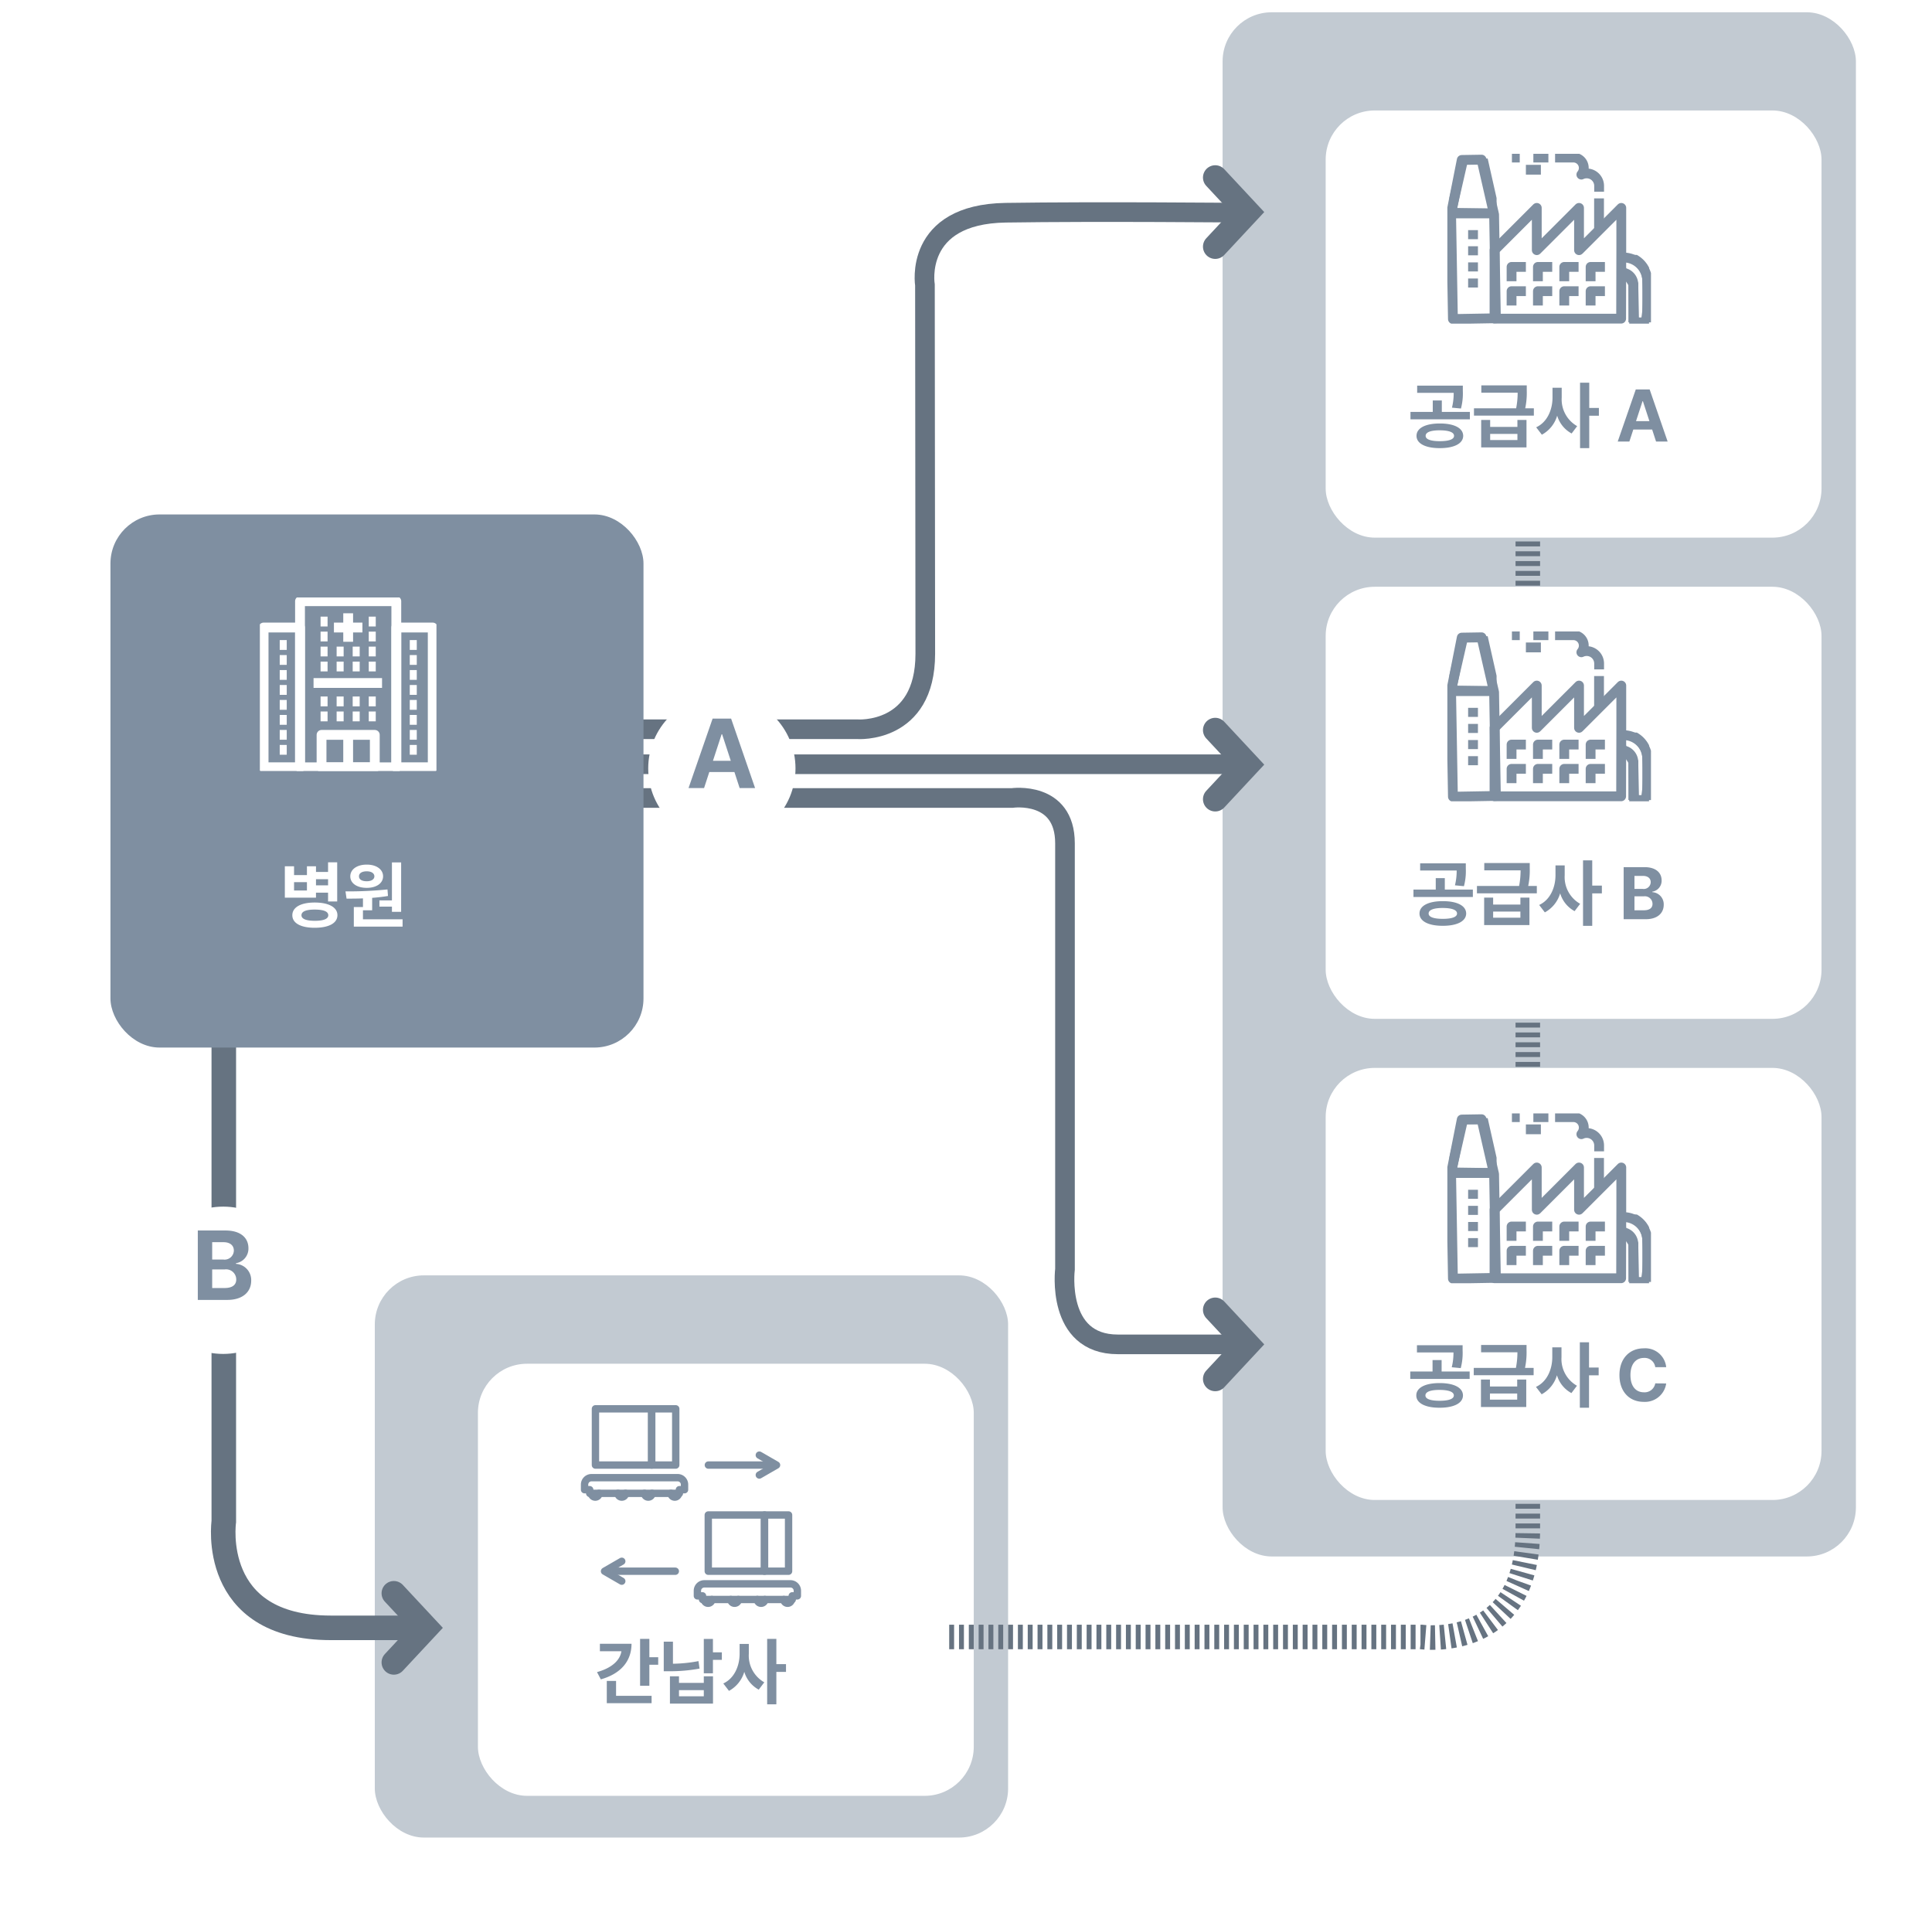 <svg xmlns="http://www.w3.org/2000/svg" xmlns:xlink="http://www.w3.org/1999/xlink" width="393.541" height="388.25" viewBox="0 0 393.541 388.25">
  <defs>
    <filter id="사각형_322" x="74.846" y="255.25" width="146" height="133" filterUnits="userSpaceOnUse">
      <feOffset dx="5" dy="5" input="SourceAlpha"/>
      <feGaussianBlur stdDeviation="7.5" result="blur"/>
      <feFlood flood-opacity="0.161"/>
      <feComposite operator="in" in2="blur"/>
      <feComposite in="SourceGraphic"/>
    </filter>
    <clipPath id="clip-path">
      <rect id="사각형_8707" data-name="사각형 8707" width="54.138" height="48.593" transform="translate(0 0)" fill="none" stroke="#7f8fa1" stroke-width="1.5"/>
    </clipPath>
    <filter id="사각형_321" x="0" y="82.276" width="153.576" height="153.576" filterUnits="userSpaceOnUse">
      <feOffset dx="5" dy="5" input="SourceAlpha"/>
      <feGaussianBlur stdDeviation="7.5" result="blur-2"/>
      <feFlood flood-opacity="0.161"/>
      <feComposite operator="in" in2="blur-2"/>
      <feComposite in="SourceGraphic"/>
    </filter>
    <clipPath id="clip-path-2">
      <rect id="사각형_52" data-name="사각형 52" width="35.973" height="35.351" fill="none" stroke="#fff" stroke-width="2"/>
    </clipPath>
    <filter id="타원_629" x="123.04" y="132.5" width="48" height="48" filterUnits="userSpaceOnUse">
      <feOffset dy="3" input="SourceAlpha"/>
      <feGaussianBlur stdDeviation="3" result="blur-3"/>
      <feFlood flood-opacity="0.161"/>
      <feComposite operator="in" in2="blur-3"/>
      <feComposite in="SourceGraphic"/>
    </filter>
    <filter id="타원_629-2" x="21.467" y="236.75" width="48" height="48" filterUnits="userSpaceOnUse">
      <feOffset dy="3" input="SourceAlpha"/>
      <feGaussianBlur stdDeviation="3" result="blur-4"/>
      <feFlood flood-opacity="0.161"/>
      <feComposite operator="in" in2="blur-4"/>
      <feComposite in="SourceGraphic"/>
    </filter>
    <filter id="사각형_322-2" x="247.541" y="0" width="146" height="132" filterUnits="userSpaceOnUse">
      <feOffset dx="5" dy="5" input="SourceAlpha"/>
      <feGaussianBlur stdDeviation="7.5" result="blur-5"/>
      <feFlood flood-opacity="0.161"/>
      <feComposite operator="in" in2="blur-5"/>
      <feComposite in="SourceGraphic"/>
    </filter>
    <clipPath id="clip-path-4">
      <rect id="사각형_57" data-name="사각형 57" width="50.317" height="43.431" fill="none" stroke="#7f8fa1" stroke-width="2"/>
    </clipPath>
    <clipPath id="clip-path-5">
      <rect id="사각형_56" data-name="사각형 56" width="41.474" height="34.589" fill="none" stroke="#7f8fa1" stroke-width="2"/>
    </clipPath>
    <clipPath id="clip-path-6">
      <rect id="사각형_54" data-name="사각형 54" width="9.6" height="11.442" fill="none" stroke="#7f8fa1" stroke-width="2"/>
    </clipPath>
    <clipPath id="clip-path-7">
      <rect id="사각형_55" data-name="사각형 55" width="6.157" height="13.997" fill="none" stroke="#7f8fa1" stroke-width="2"/>
    </clipPath>
    <filter id="사각형_322-3" x="247.541" y="97" width="146" height="133" filterUnits="userSpaceOnUse">
      <feOffset dx="5" dy="5" input="SourceAlpha"/>
      <feGaussianBlur stdDeviation="7.5" result="blur-6"/>
      <feFlood flood-opacity="0.161"/>
      <feComposite operator="in" in2="blur-6"/>
      <feComposite in="SourceGraphic"/>
    </filter>
    <filter id="사각형_322-4" x="247.541" y="195" width="146" height="133" filterUnits="userSpaceOnUse">
      <feOffset dx="5" dy="5" input="SourceAlpha"/>
      <feGaussianBlur stdDeviation="7.5" result="blur-7"/>
      <feFlood flood-opacity="0.161"/>
      <feComposite operator="in" in2="blur-7"/>
      <feComposite in="SourceGraphic"/>
    </filter>
  </defs>
  <g id="그룹_19066" data-name="그룹 19066" transform="translate(-609.96 -1293.248)">
    <rect id="사각형_8701" data-name="사각형 8701" width="129" height="314.5" rx="10" transform="translate(859 1295.748)" fill="#7f8fa1" opacity="0.47"/>
    <rect id="사각형_8702" data-name="사각형 8702" width="129" height="114.5" rx="10" transform="translate(686.307 1552.998)" fill="#7f8fa1" opacity="0.47"/>
    <g id="그룹_19056" data-name="그룹 19056" transform="translate(702.012 1566.228)">
      <g transform="matrix(1, 0, 0, 1, -92.05, -272.98)" filter="url(#사각형_322)">
        <rect id="사각형_322-5" data-name="사각형 322" width="101" height="88" rx="10" transform="translate(92.35 272.75)" fill="#fff"/>
      </g>
      <path id="패스_12873" data-name="패스 12873" d="M-8.474-11.982h-1.89v9.551h1.89V-6.709h1.8V-8.247h-1.8ZM-19.138-5.215l.776,1.479c4-1.128,6.248-3.647,6.255-7.251h-6.445v1.523h4.387C-14.458-7.588-16.15-6.042-19.138-5.215Zm1.992,6.328H-8.02V-.381h-7.236V-3.413h-1.89ZM4.475-11.968H2.615v7h1.86V-7.705H6.291V-9.243H4.475ZM-5.544-5.391H-4.4A32.765,32.765,0,0,0,1.75-5.933l-.22-1.523a29.221,29.221,0,0,1-5.2.535v-4.49H-5.544ZM-4.285,1.2H4.49V-4.365H2.615v1.348H-2.439V-4.365H-4.285ZM-2.439-.293V-1.538H2.615V-.293ZM11.785-8.965v-1.992H9.91v1.992C9.91-6.489,8.848-3.94,6.584-2.9L7.742-1.392a6.463,6.463,0,0,0,3.12-3.882,6.083,6.083,0,0,0,2.944,3.633l1.128-1.494A6.253,6.253,0,0,1,11.785-8.965ZM15.52,1.348h1.875V-5.259h1.963V-6.841H17.395v-5.142H15.52Z" transform="translate(48.695 72.787)" fill="#7f8fa1"/>
      <g id="그룹_19061" data-name="그룹 19061" transform="translate(26.626 11.454)">
        <g id="그룹_19060" data-name="그룹 19060" transform="translate(-5 -2)" clip-path="url(#clip-path)">
          <rect id="사각형_8703" data-name="사각형 8703" width="11.456" height="11.456" transform="translate(7.612 4.495)" fill="none" stroke="#7f8fa1" stroke-linecap="round" stroke-linejoin="round" stroke-width="1.5"/>
          <rect id="사각형_8704" data-name="사각형 8704" width="4.899" height="11.456" transform="translate(19.068 4.495)" fill="none" stroke="#7f8fa1" stroke-linecap="round" stroke-linejoin="round" stroke-width="1.5"/>
          <path id="패스_12560" data-name="패스 12560" d="M22.862,43.427a1.407,1.407,0,0,0-1.407-1.407H3.907A1.407,1.407,0,0,0,2.5,43.427v1.041H3.545v.742H21.817v-.742h1.045Z" transform="translate(2.896 -23.5)" fill="none" stroke="#7f8fa1" stroke-linecap="round" stroke-linejoin="round" stroke-width="1.5"/>
          <path id="패스_12561" data-name="패스 12561" d="M8.007,51.008a.767.767,0,0,1-1.535,0" transform="translate(0.334 -29.298)" fill="none" stroke="#7f8fa1" stroke-linecap="round" stroke-linejoin="round" stroke-width="1.5"/>
          <path id="패스_12562" data-name="패스 12562" d="M53.644,51.008a.767.767,0,0,1-1.535,0" transform="translate(-29.106 -29.298)" fill="none" stroke="#7f8fa1" stroke-linecap="round" stroke-linejoin="round" stroke-width="1.5"/>
          <path id="패스_12563" data-name="패스 12563" d="M38.432,51.008a.767.767,0,0,1-1.535,0" transform="translate(-19.293 -29.298)" fill="none" stroke="#7f8fa1" stroke-linecap="round" stroke-linejoin="round" stroke-width="1.5"/>
          <path id="패스_12564" data-name="패스 12564" d="M23.22,51.008a.767.767,0,0,1-1.535,0" transform="translate(-9.48 -29.298)" fill="none" stroke="#7f8fa1" stroke-linecap="round" stroke-linejoin="round" stroke-width="1.5"/>
          <rect id="사각형_8705" data-name="사각형 8705" width="11.456" height="11.456" transform="translate(30.596 26.116)" fill="none" stroke="#7f8fa1" stroke-linecap="round" stroke-linejoin="round" stroke-width="1.5"/>
          <rect id="사각형_8706" data-name="사각형 8706" width="4.899" height="11.456" transform="translate(42.052 26.116)" fill="none" stroke="#7f8fa1" stroke-linecap="round" stroke-linejoin="round" stroke-width="1.5"/>
          <path id="패스_12565" data-name="패스 12565" d="M87.622,104.35a1.407,1.407,0,0,0-1.407-1.407H68.667a1.407,1.407,0,0,0-1.407,1.407v1.041h1.045v.742H86.577v-.742h1.045Z" transform="translate(-38.88 -62.801)" fill="none" stroke="#7f8fa1" stroke-linecap="round" stroke-linejoin="round" stroke-width="1.5"/>
          <path id="패스_12566" data-name="패스 12566" d="M72.767,111.93a.767.767,0,0,1-1.535,0" transform="translate(-41.443 -68.599)" fill="none" stroke="#7f8fa1" stroke-linecap="round" stroke-linejoin="round" stroke-width="1.5"/>
          <path id="패스_12567" data-name="패스 12567" d="M118.4,111.93a.767.767,0,1,1-1.535,0" transform="translate(-70.883 -68.599)" fill="none" stroke="#7f8fa1" stroke-linecap="round" stroke-linejoin="round" stroke-width="1.5"/>
          <path id="패스_12568" data-name="패스 12568" d="M103.192,111.93a.767.767,0,0,1-1.535,0" transform="translate(-61.07 -68.599)" fill="none" stroke="#7f8fa1" stroke-linecap="round" stroke-linejoin="round" stroke-width="1.5"/>
          <path id="패스_12569" data-name="패스 12569" d="M87.98,111.93a.767.767,0,1,1-1.535,0" transform="translate(-51.257 -68.599)" fill="none" stroke="#7f8fa1" stroke-linecap="round" stroke-linejoin="round" stroke-width="1.5"/>
          <line id="선_332" data-name="선 332" x2="12.156" transform="translate(30.613 15.95)" fill="none" stroke="#7f8fa1" stroke-linecap="round" stroke-linejoin="round" stroke-width="1.5"/>
          <path id="패스_12570" data-name="패스 12570" d="M110.456,33.123l3.508-2.025-3.508-2.025" transform="translate(-69.463 -15.147)" fill="none" stroke="#7f8fa1" stroke-linecap="round" stroke-linejoin="round" stroke-width="1.5"/>
          <line id="선_333" data-name="선 333" x1="12.156" transform="translate(11.724 37.572)" fill="none" stroke="#7f8fa1" stroke-linecap="round" stroke-linejoin="round" stroke-width="1.5"/>
          <path id="패스_12571" data-name="패스 12571" d="M11.3,94.045,7.792,92.02,11.3,89.995" transform="translate(1.672 -54.448)" fill="none" stroke="#7f8fa1" stroke-linecap="round" stroke-linejoin="round" stroke-width="1.5"/>
        </g>
      </g>
    </g>
    <g id="그룹_19057" data-name="그룹 19057" transform="translate(-363.22 40.895)">
      <path id="패스_12548" data-name="패스 12548" d="M12796.591,1400.877h69.2s13.867,1.05,13.867-15.367-.07-75.1-.07-75.1-2.4-14.45,16.467-14.733,48,0,48,0" transform="translate(-11718)" fill="none" stroke="#667381" stroke-width="4"/>
      <path id="패스_12550" data-name="패스 12550" d="M-3.481,0H142.782" transform="translate(1084.5 1408.004)" fill="none" stroke="#667381" stroke-width="4"/>
      <path id="패스_12549" data-name="패스 12549" d="M12794.77,1414.877h102.574s10.77-1.538,10.77,9.231v86.748s-1.918,15.3,10.769,15.3h25.178" transform="translate(-11718)" fill="none" stroke="#667381" stroke-width="4"/>
      <path id="패스_12488" data-name="패스 12488" d="M0,0,7.039,6.563,14.077,0" transform="translate(1220.719 1302.585) rotate(-90)" fill="none" stroke="#667381" stroke-linecap="round" stroke-width="5"/>
      <path id="패스_12551" data-name="패스 12551" d="M0,0,7.039,6.563,14.077,0" transform="translate(1220.719 1415.122) rotate(-90)" fill="none" stroke="#667381" stroke-linecap="round" stroke-width="5"/>
      <path id="패스_12552" data-name="패스 12552" d="M0,0,7.039,6.563,14.077,0" transform="translate(1220.719 1533.198) rotate(-90)" fill="none" stroke="#667381" stroke-linecap="round" stroke-width="5"/>
    </g>
    <path id="패스_12557" data-name="패스 12557" d="M12358.219,1420.151v108.775s-3.066,21.641,21.793,21.641h18.742" transform="translate(-11702.672 74.219)" fill="none" stroke="#667381" stroke-width="5"/>
    <path id="패스_12572" data-name="패스 12572" d="M12358.219,1442.142v96.223s-3.066,21.641,21.793,21.641h265.87" transform="translate(-638.836 13984.866) rotate(-90)" fill="none" stroke="#667381" stroke-width="5" stroke-dasharray="1"/>
    <path id="패스_12558" data-name="패스 12558" d="M0,0,7.039,6.563,14.077,0" transform="translate(690.184 1631.825) rotate(-90)" fill="none" stroke="#667381" stroke-linecap="round" stroke-width="5"/>
    <g id="그룹_19052" data-name="그룹 19052" transform="translate(627.46 1393.024)">
      <g transform="matrix(1, 0, 0, 1, -17.5, -99.78)" filter="url(#사각형_321)">
        <rect id="사각형_321-2" data-name="사각형 321" width="108.576" height="108.576" rx="10" transform="translate(17.5 99.78)" fill="#7f8fa1"/>
      </g>
      <path id="패스_12872" data-name="패스 12872" d="M-10.122-11.177H-12V-4.79h6.343V-5.8h2.461v1.787h1.86v-7.969h-1.86v1.963H-5.654v-1.157H-7.5v1.8h-2.622ZM-10.474-1.2c0,1.619,1.743,2.556,4.585,2.549S-1.3.417-1.289-1.2s-1.75-2.585-4.6-2.593S-10.474-2.834-10.474-1.2Zm.352-5.039v-1.7H-7.5v1.7ZM-8.613-1.2c0-.784.959-1.165,2.725-1.157s2.732.374,2.739,1.157c-.007.747-.967,1.128-2.739,1.128S-8.613-.454-8.613-1.2Zm2.959-6.094V-8.54h2.461v1.245Zm17.344-4.673H9.814v7.734H7.266v1.274H9.814V-1.9h1.875ZM.352-6.064l.22,1.479c1.011,0,2.146-.007,3.34-.051v1.765H2.051V1.113h9.932V-.381H3.911V-2.212H5.786V-4.746c1.077-.081,2.168-.205,3.223-.381l-.1-1.333A78.406,78.406,0,0,1,.352-6.064Zm.981-3.062c0,1.428,1.37,2.351,3.354,2.344,1.934.007,3.318-.916,3.325-2.344s-1.392-2.4-3.325-2.388C2.7-11.521,1.333-10.547,1.333-9.126Zm1.772,0c-.007-.659.63-1.025,1.582-1.025.894,0,1.538.366,1.553,1.025-.015.645-.659,1-1.553,1C3.735-8.123,3.1-8.481,3.105-9.126Z" transform="translate(52.521 87.832)" fill="#fff"/>
      <g id="그룹_18898" data-name="그룹 18898" transform="translate(35.433 21.904)">
        <g id="그룹_108" data-name="그룹 108" transform="translate(0 0)">
          <g id="그룹_107" data-name="그룹 107" clip-path="url(#clip-path-2)">
            <rect id="사각형_48" data-name="사각형 48" width="19.615" height="33.829" transform="translate(8.179 0.761)" fill="none" stroke="#fff" stroke-linejoin="round" stroke-width="2"/>
            <rect id="사각형_49" data-name="사각형 49" width="7.418" height="28.465" transform="translate(0.761 6.125)" fill="none" stroke="#fff" stroke-linecap="round" stroke-linejoin="round" stroke-width="2"/>
            <rect id="사각형_50" data-name="사각형 50" width="7.418" height="28.465" transform="translate(27.794 6.125)" fill="none" stroke="#fff" stroke-linecap="round" stroke-linejoin="round" stroke-width="2"/>
            <rect id="사각형_51" data-name="사각형 51" width="10.848" height="6.602" transform="translate(12.564 27.988)" fill="none" stroke="#fff" stroke-linejoin="round" stroke-width="2"/>
          </g>
        </g>
        <line id="선_16" data-name="선 16" y2="5.805" transform="translate(17.988 3.223)" fill="none" stroke="#fff" stroke-linejoin="round" stroke-width="2"/>
        <line id="선_17" data-name="선 17" x1="5.804" transform="translate(15.086 6.125)" fill="none" stroke="#fff" stroke-linejoin="round" stroke-width="2"/>
        <g id="그룹_110" data-name="그룹 110" transform="translate(0 0)">
          <g id="그룹_109" data-name="그룹 109" clip-path="url(#clip-path-2)">
            <line id="선_18" data-name="선 18" y2="6.602" transform="translate(17.987 27.989)" fill="none" stroke="#fff" stroke-linejoin="round" stroke-width="2"/>
          </g>
        </g>
        <line id="선_19" data-name="선 19" x2="1.427" transform="translate(4.047 21.878)" fill="none" stroke="#fff" stroke-linejoin="round" stroke-width="2"/>
        <line id="선_20" data-name="선 20" x2="1.427" transform="translate(4.047 24.93)" fill="none" stroke="#fff" stroke-linejoin="round" stroke-width="2"/>
        <line id="선_21" data-name="선 21" x2="1.427" transform="translate(4.047 27.981)" fill="none" stroke="#fff" stroke-linejoin="round" stroke-width="2"/>
        <line id="선_22" data-name="선 22" x2="1.427" transform="translate(4.047 31.033)" fill="none" stroke="#fff" stroke-linejoin="round" stroke-width="2"/>
        <line id="선_23" data-name="선 23" x2="1.427" transform="translate(4.047 9.682)" fill="none" stroke="#fff" stroke-linejoin="round" stroke-width="2"/>
        <line id="선_24" data-name="선 24" x2="1.427" transform="translate(4.047 12.734)" fill="none" stroke="#fff" stroke-linejoin="round" stroke-width="2"/>
        <line id="선_25" data-name="선 25" x2="1.427" transform="translate(4.047 15.785)" fill="none" stroke="#fff" stroke-linejoin="round" stroke-width="2"/>
        <line id="선_26" data-name="선 26" x2="1.427" transform="translate(4.047 18.837)" fill="none" stroke="#fff" stroke-linejoin="round" stroke-width="2"/>
        <line id="선_27" data-name="선 27" x2="1.428" transform="translate(12.366 21.178)" fill="none" stroke="#fff" stroke-linejoin="round" stroke-width="2"/>
        <line id="선_28" data-name="선 28" x2="1.428" transform="translate(12.366 24.23)" fill="none" stroke="#fff" stroke-linejoin="round" stroke-width="2"/>
        <line id="선_29" data-name="선 29" x2="1.428" transform="translate(12.366 4.909)" fill="none" stroke="#fff" stroke-linejoin="round" stroke-width="2"/>
        <line id="선_30" data-name="선 30" x2="1.428" transform="translate(12.366 7.96)" fill="none" stroke="#fff" stroke-linejoin="round" stroke-width="2"/>
        <line id="선_31" data-name="선 31" x2="1.428" transform="translate(12.366 11.012)" fill="none" stroke="#fff" stroke-linejoin="round" stroke-width="2"/>
        <line id="선_32" data-name="선 32" x2="1.428" transform="translate(12.366 14.064)" fill="none" stroke="#fff" stroke-linejoin="round" stroke-width="2"/>
        <line id="선_33" data-name="선 33" x2="1.428" transform="translate(15.637 21.178)" fill="none" stroke="#fff" stroke-linejoin="round" stroke-width="2"/>
        <line id="선_34" data-name="선 34" x2="1.428" transform="translate(15.637 24.23)" fill="none" stroke="#fff" stroke-linejoin="round" stroke-width="2"/>
        <line id="선_35" data-name="선 35" x2="1.428" transform="translate(15.637 11.012)" fill="none" stroke="#fff" stroke-linejoin="round" stroke-width="2"/>
        <line id="선_36" data-name="선 36" x2="1.428" transform="translate(15.637 14.064)" fill="none" stroke="#fff" stroke-linejoin="round" stroke-width="2"/>
        <line id="선_37" data-name="선 37" x2="1.428" transform="translate(18.908 21.178)" fill="none" stroke="#fff" stroke-linejoin="round" stroke-width="2"/>
        <line id="선_38" data-name="선 38" x2="1.428" transform="translate(18.908 24.23)" fill="none" stroke="#fff" stroke-linejoin="round" stroke-width="2"/>
        <line id="선_39" data-name="선 39" x2="1.428" transform="translate(18.908 11.012)" fill="none" stroke="#fff" stroke-linejoin="round" stroke-width="2"/>
        <line id="선_40" data-name="선 40" x2="1.428" transform="translate(18.908 14.064)" fill="none" stroke="#fff" stroke-linejoin="round" stroke-width="2"/>
        <line id="선_41" data-name="선 41" x2="1.427" transform="translate(22.18 21.178)" fill="none" stroke="#fff" stroke-linejoin="round" stroke-width="2"/>
        <line id="선_42" data-name="선 42" x2="1.427" transform="translate(22.18 24.23)" fill="none" stroke="#fff" stroke-linejoin="round" stroke-width="2"/>
        <line id="선_43" data-name="선 43" x2="1.427" transform="translate(22.18 4.909)" fill="none" stroke="#fff" stroke-linejoin="round" stroke-width="2"/>
        <line id="선_44" data-name="선 44" x2="1.427" transform="translate(22.18 7.96)" fill="none" stroke="#fff" stroke-linejoin="round" stroke-width="2"/>
        <line id="선_45" data-name="선 45" x2="1.427" transform="translate(22.18 11.012)" fill="none" stroke="#fff" stroke-linejoin="round" stroke-width="2"/>
        <line id="선_46" data-name="선 46" x2="1.427" transform="translate(22.18 14.064)" fill="none" stroke="#fff" stroke-linejoin="round" stroke-width="2"/>
        <line id="선_47" data-name="선 47" x2="1.427" transform="translate(30.536 21.878)" fill="none" stroke="#fff" stroke-linejoin="round" stroke-width="2"/>
        <line id="선_48" data-name="선 48" x2="1.427" transform="translate(30.536 24.93)" fill="none" stroke="#fff" stroke-linejoin="round" stroke-width="2"/>
        <line id="선_49" data-name="선 49" x2="1.427" transform="translate(30.536 27.981)" fill="none" stroke="#fff" stroke-linejoin="round" stroke-width="2"/>
        <line id="선_50" data-name="선 50" x2="1.427" transform="translate(30.536 31.033)" fill="none" stroke="#fff" stroke-linejoin="round" stroke-width="2"/>
        <line id="선_51" data-name="선 51" x2="1.427" transform="translate(30.536 9.682)" fill="none" stroke="#fff" stroke-linejoin="round" stroke-width="2"/>
        <line id="선_52" data-name="선 52" x2="1.427" transform="translate(30.536 12.734)" fill="none" stroke="#fff" stroke-linejoin="round" stroke-width="2"/>
        <line id="선_53" data-name="선 53" x2="1.427" transform="translate(30.536 15.785)" fill="none" stroke="#fff" stroke-linejoin="round" stroke-width="2"/>
        <line id="선_54" data-name="선 54" x2="1.427" transform="translate(30.536 18.837)" fill="none" stroke="#fff" stroke-linejoin="round" stroke-width="2"/>
        <line id="선_55" data-name="선 55" x2="13.951" transform="translate(10.936 17.425)" fill="none" stroke="#fff" stroke-linejoin="round" stroke-width="2"/>
      </g>
    </g>
    <g id="그룹_19058" data-name="그룹 19058" transform="translate(-221 35.748)">
      <g transform="matrix(1, 0, 0, 1, 830.96, 1257.5)" filter="url(#타원_629)">
        <circle id="타원_629-3" data-name="타원 629" cx="15" cy="15" r="15" transform="translate(132.04 138.5)" fill="#fff"/>
      </g>
      <path id="패스_12875" data-name="패스 12875" d="M-3.623,0l1.064-3.262H2.559L3.623,0H6.768L1.885-14.141h-3.77L-6.787,0Zm1.807-5.547,1.768-5.41h.1l1.768,5.41Z" transform="translate(978 1418)" fill="#7f8fa1"/>
    </g>
    <g id="그룹_19059" data-name="그룹 19059" transform="translate(-322.573 139.998)">
      <g transform="matrix(1, 0, 0, 1, 932.53, 1153.25)" filter="url(#타원_629-2)">
        <circle id="타원_629-4" data-name="타원 629" cx="15" cy="15" r="15" transform="translate(30.47 242.75)" fill="#fff"/>
      </g>
      <path id="패스_12874" data-name="패스 12874" d="M-5.176,0h6C4.014,0,5.693-1.66,5.7-3.906A3.3,3.3,0,0,0,2.6-7.344V-7.48a3,3,0,0,0,2.539-3.027c.01-2.129-1.572-3.633-4.687-3.633H-5.176Zm2.93-2.422V-6.211H.312A2.071,2.071,0,0,1,2.656-4.18c.01,1.064-.723,1.768-2.422,1.758Zm0-5.8v-3.535H.078c1.338,0,2.1.693,2.09,1.719A1.887,1.887,0,0,1,.02-8.223Z" transform="translate(978 1418)" fill="#7f8fa1"/>
    </g>
    <g id="그룹_19053" data-name="그룹 19053" transform="translate(874.706 1310.387)">
      <g transform="matrix(1, 0, 0, 1, -264.75, -17.14)" filter="url(#사각형_322-2)">
        <rect id="사각형_322-6" data-name="사각형 322" width="101" height="87" rx="10" transform="translate(265.04 17.5)" fill="#fff"/>
      </g>
      <path id="패스_12876" data-name="패스 12876" d="M-20.156-3.677c-2.893,0-4.753.923-4.746,2.52-.007,1.575,1.853,2.512,4.746,2.5,2.915.007,4.746-.93,4.761-2.5C-15.41-2.754-17.241-3.677-20.156-3.677Zm-5.977-.85h12.1V-6.035h-5.713V-8.364h-1.846v2.329h-4.541Zm1.362-5.391h7.441A12.321,12.321,0,0,1-17.681-6.9l1.831.176a11.946,11.946,0,0,0,.381-3.574v-1.084h-9.3Zm1.729,8.76c-.007-.74,1.047-1.135,2.886-1.128s2.9.388,2.9,1.128c0,.718-1.062,1.084-2.9,1.084S-23.049-.439-23.042-1.157ZM-9.9-4.395h-1.831V1.2H-2.5v-5.6H-4.351v1.421H-9.9Zm-3.3-.879H-1V-6.768H-2.761a15.207,15.207,0,0,0,.315-3.6V-11.44H-11.7v1.494h7.4a16.668,16.668,0,0,1-.308,3.179H-13.2ZM-9.9-.308V-1.553h5.552V-.308ZM4.673-8.965v-1.992H2.8v1.992C2.8-6.489,1.736-3.94-.527-2.9L.63-1.392A6.463,6.463,0,0,0,3.75-5.273,6.083,6.083,0,0,0,6.694-1.641L7.822-3.135A6.253,6.253,0,0,1,4.673-8.965ZM8.408,1.348h1.875V-5.259h1.963V-6.841H10.283v-5.142H8.408ZM18.457,0l.8-2.446h3.838L23.892,0H26.25L22.588-10.605H19.761L16.084,0Zm1.355-4.16,1.326-4.058h.073L22.537-4.16Z" transform="translate(48.695 72.787)" fill="#7f8fa1"/>
      <g id="그룹_19049" data-name="그룹 19049" transform="translate(25.656 9.766)">
        <g id="그룹_120" data-name="그룹 120" transform="translate(0 0)" clip-path="url(#clip-path-4)">
          <g id="그룹_119" data-name="그룹 119" transform="translate(4.421 4.421)">
            <g id="그룹_118" data-name="그룹 118" clip-path="url(#clip-path-5)">
              <path id="패스_43" data-name="패스 43" d="M70.826,41.663a4.815,4.815,0,0,1,4.809,4.81v8.4" transform="translate(-34.921 -20.542)" fill="none" stroke="#7f8fa1" stroke-linejoin="round" stroke-width="2"/>
              <path id="패스_44" data-name="패스 44" d="M69.981,47.715a2.407,2.407,0,0,1,2.4,2.4v7.741" transform="translate(-34.504 -23.526)" fill="none" stroke="#7f8fa1" stroke-linejoin="round" stroke-width="2"/>
              <path id="패스_45" data-name="패스 45" d="M44.77,30.336V21.729l-8.608,8.606V21.729l-8.607,8.606V21.729l-8.607,8.606v13.95H44.738Z" transform="translate(-9.342 -10.713)" fill="none" stroke="#7f8fa1" stroke-linejoin="round" stroke-width="2"/>
              <path id="패스_46" data-name="패스 46" d="M7.7,2.334,3.671,2.4,1.5,13.371,1.872,34.8l8.753-.152-.367-21.13Z" transform="translate(-0.74 -1.151)" fill="none" stroke="#7f8fa1" stroke-linejoin="round" stroke-width="2"/>
              <path id="패스_47" data-name="패스 47" d="M52.251,8.464v-1.2a2.535,2.535,0,0,0-3.616-2.291A2.117,2.117,0,0,0,47.01,1.5H43.279" transform="translate(-21.339 -0.739)" fill="none" stroke="#7f8fa1" stroke-linejoin="round" stroke-width="2"/>
              <line id="선_56" data-name="선 56" x2="8.754" transform="translate(0.851 12.143)" fill="none" stroke="#7f8fa1" stroke-linejoin="round" stroke-width="2"/>
              <line id="선_57" data-name="선 57" y1="6.47" transform="translate(30.895 9.078)" fill="none" stroke="#7f8fa1" stroke-linejoin="round" stroke-width="2"/>
              <line id="선_58" data-name="선 58" y2="1.847" transform="translate(5.228 15.547)" fill="none" stroke="#7f8fa1" stroke-linejoin="round" stroke-width="2"/>
              <line id="선_59" data-name="선 59" y2="1.846" transform="translate(5.228 18.829)" fill="none" stroke="#7f8fa1" stroke-linejoin="round" stroke-width="2"/>
              <line id="선_60" data-name="선 60" y2="1.846" transform="translate(5.228 22.11)" fill="none" stroke="#7f8fa1" stroke-linejoin="round" stroke-width="2"/>
              <line id="선_61" data-name="선 61" y2="1.846" transform="translate(5.228 25.392)" fill="none" stroke="#7f8fa1" stroke-linejoin="round" stroke-width="2"/>
              <path id="패스_48" data-name="패스 48" d="M25.8,48.351V45.436h2.915" transform="translate(-12.723 -22.402)" fill="none" stroke="#7f8fa1" stroke-linejoin="round" stroke-width="2"/>
              <path id="패스_49" data-name="패스 49" d="M36.388,48.351V45.436H39.3" transform="translate(-17.941 -22.402)" fill="none" stroke="#7f8fa1" stroke-linejoin="round" stroke-width="2"/>
              <path id="패스_50" data-name="패스 50" d="M46.97,48.351V45.436h2.915" transform="translate(-23.159 -22.402)" fill="none" stroke="#7f8fa1" stroke-linejoin="round" stroke-width="2"/>
              <path id="패스_51" data-name="패스 51" d="M57.555,48.351V45.436h2.915" transform="translate(-28.377 -22.402)" fill="none" stroke="#7f8fa1" stroke-linejoin="round" stroke-width="2"/>
              <path id="패스_52" data-name="패스 52" d="M25.8,58.1V55.185h2.915" transform="translate(-12.723 -27.209)" fill="none" stroke="#7f8fa1" stroke-linejoin="round" stroke-width="2"/>
              <path id="패스_53" data-name="패스 53" d="M36.388,58.1V55.185H39.3" transform="translate(-17.941 -27.209)" fill="none" stroke="#7f8fa1" stroke-linejoin="round" stroke-width="2"/>
              <path id="패스_54" data-name="패스 54" d="M46.97,58.1V55.185h2.915" transform="translate(-23.159 -27.209)" fill="none" stroke="#7f8fa1" stroke-linejoin="round" stroke-width="2"/>
              <path id="패스_55" data-name="패스 55" d="M57.555,58.1V55.185h2.915" transform="translate(-28.377 -27.209)" fill="none" stroke="#7f8fa1" stroke-linejoin="round" stroke-width="2"/>
              <line id="선_62" data-name="선 62" x1="3.063" transform="translate(17.517 0.761)" fill="none" stroke="#7f8fa1" stroke-linejoin="round" stroke-width="2"/>
              <line id="선_63" data-name="선 63" x1="1.594" transform="translate(13.149 0.761)" fill="none" stroke="#7f8fa1" stroke-linejoin="round" stroke-width="2"/>
              <line id="선_64" data-name="선 64" x1="3.053" transform="translate(15.996 3.244)" fill="none" stroke="#7f8fa1" stroke-linejoin="round" stroke-width="2"/>
              <g id="그룹_114" data-name="그룹 114" transform="translate(0.424 0.963)" style="mix-blend-mode: darken;isolation: isolate">
                <g id="그룹_113" data-name="그룹 113">
                  <g id="그룹_112" data-name="그룹 112" clip-path="url(#clip-path-6)">
                    <path id="패스_56" data-name="패스 56" d="M10.426,13.329,7.964,2.4H3.932L1.461,13.2Z" transform="translate(-1.144 -2.145)" fill="none" stroke="#7f8fa1" stroke-miterlimit="10" stroke-width="2"/>
                  </g>
                </g>
              </g>
              <g id="그룹_117" data-name="그룹 117" transform="translate(34.918 20.592)" style="mix-blend-mode: darken;isolation: isolate">
                <g id="그룹_116" data-name="그룹 116">
                  <g id="그룹_115" data-name="그룹 115" clip-path="url(#clip-path-7)">
                    <path id="패스_57" data-name="패스 57" d="M69.419,41.129A5.043,5.043,0,0,1,74.942,46.2a30.42,30.42,0,0,1-.336,8.4H72.269l-.16-7.741s-.839-2.017-2.4-2.4Z" transform="translate(-69.145 -40.865)" fill="none" stroke="#7f8fa1" stroke-miterlimit="10" stroke-width="2"/>
                  </g>
                </g>
              </g>
            </g>
          </g>
        </g>
      </g>
    </g>
    <g id="그룹_19054" data-name="그룹 19054" transform="translate(874.706 1407.672)">
      <g transform="matrix(1, 0, 0, 1, -264.75, -114.42)" filter="url(#사각형_322-3)">
        <rect id="사각형_322-7" data-name="사각형 322" width="101" height="88" rx="10" transform="translate(265.04 114.5)" fill="#fff"/>
      </g>
      <path id="패스_12877" data-name="패스 12877" d="M-19.548-3.677c-2.893,0-4.753.923-4.746,2.52-.007,1.575,1.853,2.512,4.746,2.5,2.915.007,4.746-.93,4.761-2.5C-14.8-2.754-16.633-3.677-19.548-3.677Zm-5.977-.85h12.1V-6.035h-5.713V-8.364h-1.846v2.329h-4.541Zm1.362-5.391h7.441A12.321,12.321,0,0,1-17.073-6.9l1.831.176a11.946,11.946,0,0,0,.381-3.574v-1.084h-9.3Zm1.729,8.76c-.007-.74,1.047-1.135,2.886-1.128s2.9.388,2.9,1.128c0,.718-1.062,1.084-2.9,1.084S-22.441-.439-22.434-1.157Zm13.14-3.237h-1.831V1.2H-1.9v-5.6H-3.743v1.421H-9.294Zm-3.3-.879h12.2V-6.768H-2.153a15.207,15.207,0,0,0,.315-3.6V-11.44H-11.1v1.494h7.4a16.668,16.668,0,0,1-.308,3.179H-12.59Zm3.3,4.966V-1.553h5.552V-.308ZM5.281-8.965v-1.992H3.406v1.992C3.406-6.489,2.344-3.94.081-2.9L1.238-1.392a6.463,6.463,0,0,0,3.12-3.882A6.083,6.083,0,0,0,7.3-1.641L8.43-3.135A6.253,6.253,0,0,1,5.281-8.965ZM9.016,1.348h1.875V-5.259h1.963V-6.841H10.891v-5.142H9.016ZM17.292,0h4.5c2.4,0,3.655-1.245,3.662-2.93a2.474,2.474,0,0,0-2.329-2.578v-.1a2.247,2.247,0,0,0,1.9-2.271c.007-1.6-1.179-2.725-3.516-2.725H17.292Zm2.2-1.816V-4.658h1.919a1.553,1.553,0,0,1,1.758,1.523c.007.8-.542,1.326-1.816,1.318Zm0-4.351V-8.818h1.743c1,0,1.575.52,1.567,1.289a1.415,1.415,0,0,1-1.611,1.362Z" transform="translate(48.695 72.787)" fill="#7f8fa1"/>
      <g id="그룹_19049-2" data-name="그룹 19049" transform="translate(25.656 9.766)">
        <g id="그룹_120-2" data-name="그룹 120" transform="translate(0 0)" clip-path="url(#clip-path-4)">
          <g id="그룹_119-2" data-name="그룹 119" transform="translate(4.421 4.421)">
            <g id="그룹_118-2" data-name="그룹 118" clip-path="url(#clip-path-5)">
              <path id="패스_43-2" data-name="패스 43" d="M70.826,41.663a4.815,4.815,0,0,1,4.809,4.81v8.4" transform="translate(-34.921 -20.542)" fill="none" stroke="#7f8fa1" stroke-linejoin="round" stroke-width="2"/>
              <path id="패스_44-2" data-name="패스 44" d="M69.981,47.715a2.407,2.407,0,0,1,2.4,2.4v7.741" transform="translate(-34.504 -23.526)" fill="none" stroke="#7f8fa1" stroke-linejoin="round" stroke-width="2"/>
              <path id="패스_45-2" data-name="패스 45" d="M44.77,30.336V21.729l-8.608,8.606V21.729l-8.607,8.606V21.729l-8.607,8.606v13.95H44.738Z" transform="translate(-9.342 -10.713)" fill="none" stroke="#7f8fa1" stroke-linejoin="round" stroke-width="2"/>
              <path id="패스_46-2" data-name="패스 46" d="M7.7,2.334,3.671,2.4,1.5,13.371,1.872,34.8l8.753-.152-.367-21.13Z" transform="translate(-0.74 -1.151)" fill="none" stroke="#7f8fa1" stroke-linejoin="round" stroke-width="2"/>
              <path id="패스_47-2" data-name="패스 47" d="M52.251,8.464v-1.2a2.535,2.535,0,0,0-3.616-2.291A2.117,2.117,0,0,0,47.01,1.5H43.279" transform="translate(-21.339 -0.739)" fill="none" stroke="#7f8fa1" stroke-linejoin="round" stroke-width="2"/>
              <line id="선_56-2" data-name="선 56" x2="8.754" transform="translate(0.851 12.143)" fill="none" stroke="#7f8fa1" stroke-linejoin="round" stroke-width="2"/>
              <line id="선_57-2" data-name="선 57" y1="6.47" transform="translate(30.895 9.078)" fill="none" stroke="#7f8fa1" stroke-linejoin="round" stroke-width="2"/>
              <line id="선_58-2" data-name="선 58" y2="1.847" transform="translate(5.228 15.547)" fill="none" stroke="#7f8fa1" stroke-linejoin="round" stroke-width="2"/>
              <line id="선_59-2" data-name="선 59" y2="1.846" transform="translate(5.228 18.829)" fill="none" stroke="#7f8fa1" stroke-linejoin="round" stroke-width="2"/>
              <line id="선_60-2" data-name="선 60" y2="1.846" transform="translate(5.228 22.11)" fill="none" stroke="#7f8fa1" stroke-linejoin="round" stroke-width="2"/>
              <line id="선_61-2" data-name="선 61" y2="1.846" transform="translate(5.228 25.392)" fill="none" stroke="#7f8fa1" stroke-linejoin="round" stroke-width="2"/>
              <path id="패스_48-2" data-name="패스 48" d="M25.8,48.351V45.436h2.915" transform="translate(-12.723 -22.402)" fill="none" stroke="#7f8fa1" stroke-linejoin="round" stroke-width="2"/>
              <path id="패스_49-2" data-name="패스 49" d="M36.388,48.351V45.436H39.3" transform="translate(-17.941 -22.402)" fill="none" stroke="#7f8fa1" stroke-linejoin="round" stroke-width="2"/>
              <path id="패스_50-2" data-name="패스 50" d="M46.97,48.351V45.436h2.915" transform="translate(-23.159 -22.402)" fill="none" stroke="#7f8fa1" stroke-linejoin="round" stroke-width="2"/>
              <path id="패스_51-2" data-name="패스 51" d="M57.555,48.351V45.436h2.915" transform="translate(-28.377 -22.402)" fill="none" stroke="#7f8fa1" stroke-linejoin="round" stroke-width="2"/>
              <path id="패스_52-2" data-name="패스 52" d="M25.8,58.1V55.185h2.915" transform="translate(-12.723 -27.209)" fill="none" stroke="#7f8fa1" stroke-linejoin="round" stroke-width="2"/>
              <path id="패스_53-2" data-name="패스 53" d="M36.388,58.1V55.185H39.3" transform="translate(-17.941 -27.209)" fill="none" stroke="#7f8fa1" stroke-linejoin="round" stroke-width="2"/>
              <path id="패스_54-2" data-name="패스 54" d="M46.97,58.1V55.185h2.915" transform="translate(-23.159 -27.209)" fill="none" stroke="#7f8fa1" stroke-linejoin="round" stroke-width="2"/>
              <path id="패스_55-2" data-name="패스 55" d="M57.555,58.1V55.185h2.915" transform="translate(-28.377 -27.209)" fill="none" stroke="#7f8fa1" stroke-linejoin="round" stroke-width="2"/>
              <line id="선_62-2" data-name="선 62" x1="3.063" transform="translate(17.517 0.761)" fill="none" stroke="#7f8fa1" stroke-linejoin="round" stroke-width="2"/>
              <line id="선_63-2" data-name="선 63" x1="1.594" transform="translate(13.149 0.761)" fill="none" stroke="#7f8fa1" stroke-linejoin="round" stroke-width="2"/>
              <line id="선_64-2" data-name="선 64" x1="3.053" transform="translate(15.996 3.244)" fill="none" stroke="#7f8fa1" stroke-linejoin="round" stroke-width="2"/>
              <g id="그룹_114-2" data-name="그룹 114" transform="translate(0.424 0.963)" style="mix-blend-mode: darken;isolation: isolate">
                <g id="그룹_113-2" data-name="그룹 113">
                  <g id="그룹_112-2" data-name="그룹 112" clip-path="url(#clip-path-6)">
                    <path id="패스_56-2" data-name="패스 56" d="M10.426,13.329,7.964,2.4H3.932L1.461,13.2Z" transform="translate(-1.144 -2.145)" fill="none" stroke="#7f8fa1" stroke-miterlimit="10" stroke-width="2"/>
                  </g>
                </g>
              </g>
              <g id="그룹_117-2" data-name="그룹 117" transform="translate(34.918 20.592)" style="mix-blend-mode: darken;isolation: isolate">
                <g id="그룹_116-2" data-name="그룹 116">
                  <g id="그룹_115-2" data-name="그룹 115" clip-path="url(#clip-path-7)">
                    <path id="패스_57-2" data-name="패스 57" d="M69.419,41.129A5.043,5.043,0,0,1,74.942,46.2a30.42,30.42,0,0,1-.336,8.4H72.269l-.16-7.741s-.839-2.017-2.4-2.4Z" transform="translate(-69.145 -40.865)" fill="none" stroke="#7f8fa1" stroke-miterlimit="10" stroke-width="2"/>
                  </g>
                </g>
              </g>
            </g>
          </g>
        </g>
      </g>
    </g>
    <g id="그룹_19055" data-name="그룹 19055" transform="translate(874.706 1505.825)">
      <g transform="matrix(1, 0, 0, 1, -264.75, -212.58)" filter="url(#사각형_322-4)">
        <rect id="사각형_322-8" data-name="사각형 322" width="101" height="88" rx="10" transform="translate(265.04 212.5)" fill="#fff"/>
      </g>
      <path id="패스_12878" data-name="패스 12878" d="M-20.2-3.677c-2.893,0-4.753.923-4.746,2.52-.007,1.575,1.853,2.512,4.746,2.5,2.915.007,4.746-.93,4.761-2.5C-15.454-2.754-17.285-3.677-20.2-3.677Zm-5.977-.85h12.1V-6.035H-19.79V-8.364h-1.846v2.329h-4.541Zm1.362-5.391h7.441A12.321,12.321,0,0,1-17.725-6.9l1.831.176a11.946,11.946,0,0,0,.381-3.574v-1.084h-9.3Zm1.729,8.76c-.007-.74,1.047-1.135,2.886-1.128s2.9.388,2.9,1.128c0,.718-1.062,1.084-2.9,1.084S-23.093-.439-23.086-1.157Zm13.14-3.237h-1.831V1.2h9.228v-5.6H-4.395v1.421H-9.946Zm-3.3-.879h12.2V-6.768H-2.805a15.207,15.207,0,0,0,.315-3.6V-11.44h-9.258v1.494h7.4a16.668,16.668,0,0,1-.308,3.179h-8.584Zm3.3,4.966V-1.553h5.552V-.308ZM4.629-8.965v-1.992H2.754v1.992C2.754-6.489,1.692-3.94-.571-2.9L.586-1.392a6.463,6.463,0,0,0,3.12-3.882A6.083,6.083,0,0,0,6.65-1.641L7.778-3.135A6.253,6.253,0,0,1,4.629-8.965ZM8.364,1.348h1.875V-5.259H12.2V-6.841H10.239v-5.142H8.364ZM23.73-6.914h2.227a4.274,4.274,0,0,0-4.585-3.838c-2.8,0-4.937,1.985-4.937,5.449S18.538.146,21.372.146A4.363,4.363,0,0,0,25.957-3.6L23.73-3.618A2.2,2.2,0,0,1,21.4-1.8c-1.619-.007-2.725-1.216-2.725-3.5,0-2.234,1.091-3.494,2.739-3.5A2.185,2.185,0,0,1,23.73-6.914Z" transform="translate(48.695 72.787)" fill="#7f8fa1"/>
      <g id="그룹_19049-3" data-name="그룹 19049" transform="translate(25.656 9.766)">
        <g id="그룹_120-3" data-name="그룹 120" transform="translate(0 0)" clip-path="url(#clip-path-4)">
          <g id="그룹_119-3" data-name="그룹 119" transform="translate(4.421 4.421)">
            <g id="그룹_118-3" data-name="그룹 118" clip-path="url(#clip-path-5)">
              <path id="패스_43-3" data-name="패스 43" d="M70.826,41.663a4.815,4.815,0,0,1,4.809,4.81v8.4" transform="translate(-34.921 -20.542)" fill="none" stroke="#7f8fa1" stroke-linejoin="round" stroke-width="2"/>
              <path id="패스_44-3" data-name="패스 44" d="M69.981,47.715a2.407,2.407,0,0,1,2.4,2.4v7.741" transform="translate(-34.504 -23.526)" fill="none" stroke="#7f8fa1" stroke-linejoin="round" stroke-width="2"/>
              <path id="패스_45-3" data-name="패스 45" d="M44.77,30.336V21.729l-8.608,8.606V21.729l-8.607,8.606V21.729l-8.607,8.606v13.95H44.738Z" transform="translate(-9.342 -10.713)" fill="none" stroke="#7f8fa1" stroke-linejoin="round" stroke-width="2"/>
              <path id="패스_46-3" data-name="패스 46" d="M7.7,2.334,3.671,2.4,1.5,13.371,1.872,34.8l8.753-.152-.367-21.13Z" transform="translate(-0.74 -1.151)" fill="none" stroke="#7f8fa1" stroke-linejoin="round" stroke-width="2"/>
              <path id="패스_47-3" data-name="패스 47" d="M52.251,8.464v-1.2a2.535,2.535,0,0,0-3.616-2.291A2.117,2.117,0,0,0,47.01,1.5H43.279" transform="translate(-21.339 -0.739)" fill="none" stroke="#7f8fa1" stroke-linejoin="round" stroke-width="2"/>
              <line id="선_56-3" data-name="선 56" x2="8.754" transform="translate(0.851 12.143)" fill="none" stroke="#7f8fa1" stroke-linejoin="round" stroke-width="2"/>
              <line id="선_57-3" data-name="선 57" y1="6.47" transform="translate(30.895 9.078)" fill="none" stroke="#7f8fa1" stroke-linejoin="round" stroke-width="2"/>
              <line id="선_58-3" data-name="선 58" y2="1.847" transform="translate(5.228 15.547)" fill="none" stroke="#7f8fa1" stroke-linejoin="round" stroke-width="2"/>
              <line id="선_59-3" data-name="선 59" y2="1.846" transform="translate(5.228 18.829)" fill="none" stroke="#7f8fa1" stroke-linejoin="round" stroke-width="2"/>
              <line id="선_60-3" data-name="선 60" y2="1.846" transform="translate(5.228 22.11)" fill="none" stroke="#7f8fa1" stroke-linejoin="round" stroke-width="2"/>
              <line id="선_61-3" data-name="선 61" y2="1.846" transform="translate(5.228 25.392)" fill="none" stroke="#7f8fa1" stroke-linejoin="round" stroke-width="2"/>
              <path id="패스_48-3" data-name="패스 48" d="M25.8,48.351V45.436h2.915" transform="translate(-12.723 -22.402)" fill="none" stroke="#7f8fa1" stroke-linejoin="round" stroke-width="2"/>
              <path id="패스_49-3" data-name="패스 49" d="M36.388,48.351V45.436H39.3" transform="translate(-17.941 -22.402)" fill="none" stroke="#7f8fa1" stroke-linejoin="round" stroke-width="2"/>
              <path id="패스_50-3" data-name="패스 50" d="M46.97,48.351V45.436h2.915" transform="translate(-23.159 -22.402)" fill="none" stroke="#7f8fa1" stroke-linejoin="round" stroke-width="2"/>
              <path id="패스_51-3" data-name="패스 51" d="M57.555,48.351V45.436h2.915" transform="translate(-28.377 -22.402)" fill="none" stroke="#7f8fa1" stroke-linejoin="round" stroke-width="2"/>
              <path id="패스_52-3" data-name="패스 52" d="M25.8,58.1V55.185h2.915" transform="translate(-12.723 -27.209)" fill="none" stroke="#7f8fa1" stroke-linejoin="round" stroke-width="2"/>
              <path id="패스_53-3" data-name="패스 53" d="M36.388,58.1V55.185H39.3" transform="translate(-17.941 -27.209)" fill="none" stroke="#7f8fa1" stroke-linejoin="round" stroke-width="2"/>
              <path id="패스_54-3" data-name="패스 54" d="M46.97,58.1V55.185h2.915" transform="translate(-23.159 -27.209)" fill="none" stroke="#7f8fa1" stroke-linejoin="round" stroke-width="2"/>
              <path id="패스_55-3" data-name="패스 55" d="M57.555,58.1V55.185h2.915" transform="translate(-28.377 -27.209)" fill="none" stroke="#7f8fa1" stroke-linejoin="round" stroke-width="2"/>
              <line id="선_62-3" data-name="선 62" x1="3.063" transform="translate(17.517 0.761)" fill="none" stroke="#7f8fa1" stroke-linejoin="round" stroke-width="2"/>
              <line id="선_63-3" data-name="선 63" x1="1.594" transform="translate(13.149 0.761)" fill="none" stroke="#7f8fa1" stroke-linejoin="round" stroke-width="2"/>
              <line id="선_64-3" data-name="선 64" x1="3.053" transform="translate(15.996 3.244)" fill="none" stroke="#7f8fa1" stroke-linejoin="round" stroke-width="2"/>
              <g id="그룹_114-3" data-name="그룹 114" transform="translate(0.424 0.963)" style="mix-blend-mode: darken;isolation: isolate">
                <g id="그룹_113-3" data-name="그룹 113">
                  <g id="그룹_112-3" data-name="그룹 112" clip-path="url(#clip-path-6)">
                    <path id="패스_56-3" data-name="패스 56" d="M10.426,13.329,7.964,2.4H3.932L1.461,13.2Z" transform="translate(-1.144 -2.145)" fill="none" stroke="#7f8fa1" stroke-miterlimit="10" stroke-width="2"/>
                  </g>
                </g>
              </g>
              <g id="그룹_117-3" data-name="그룹 117" transform="translate(34.918 20.592)" style="mix-blend-mode: darken;isolation: isolate">
                <g id="그룹_116-3" data-name="그룹 116">
                  <g id="그룹_115-3" data-name="그룹 115" clip-path="url(#clip-path-7)">
                    <path id="패스_57-3" data-name="패스 57" d="M69.419,41.129A5.043,5.043,0,0,1,74.942,46.2a30.42,30.42,0,0,1-.336,8.4H72.269l-.16-7.741s-.839-2.017-2.4-2.4Z" transform="translate(-69.145 -40.865)" fill="none" stroke="#7f8fa1" stroke-miterlimit="10" stroke-width="2"/>
                  </g>
                </g>
              </g>
            </g>
          </g>
        </g>
      </g>
    </g>
  </g>
</svg>
